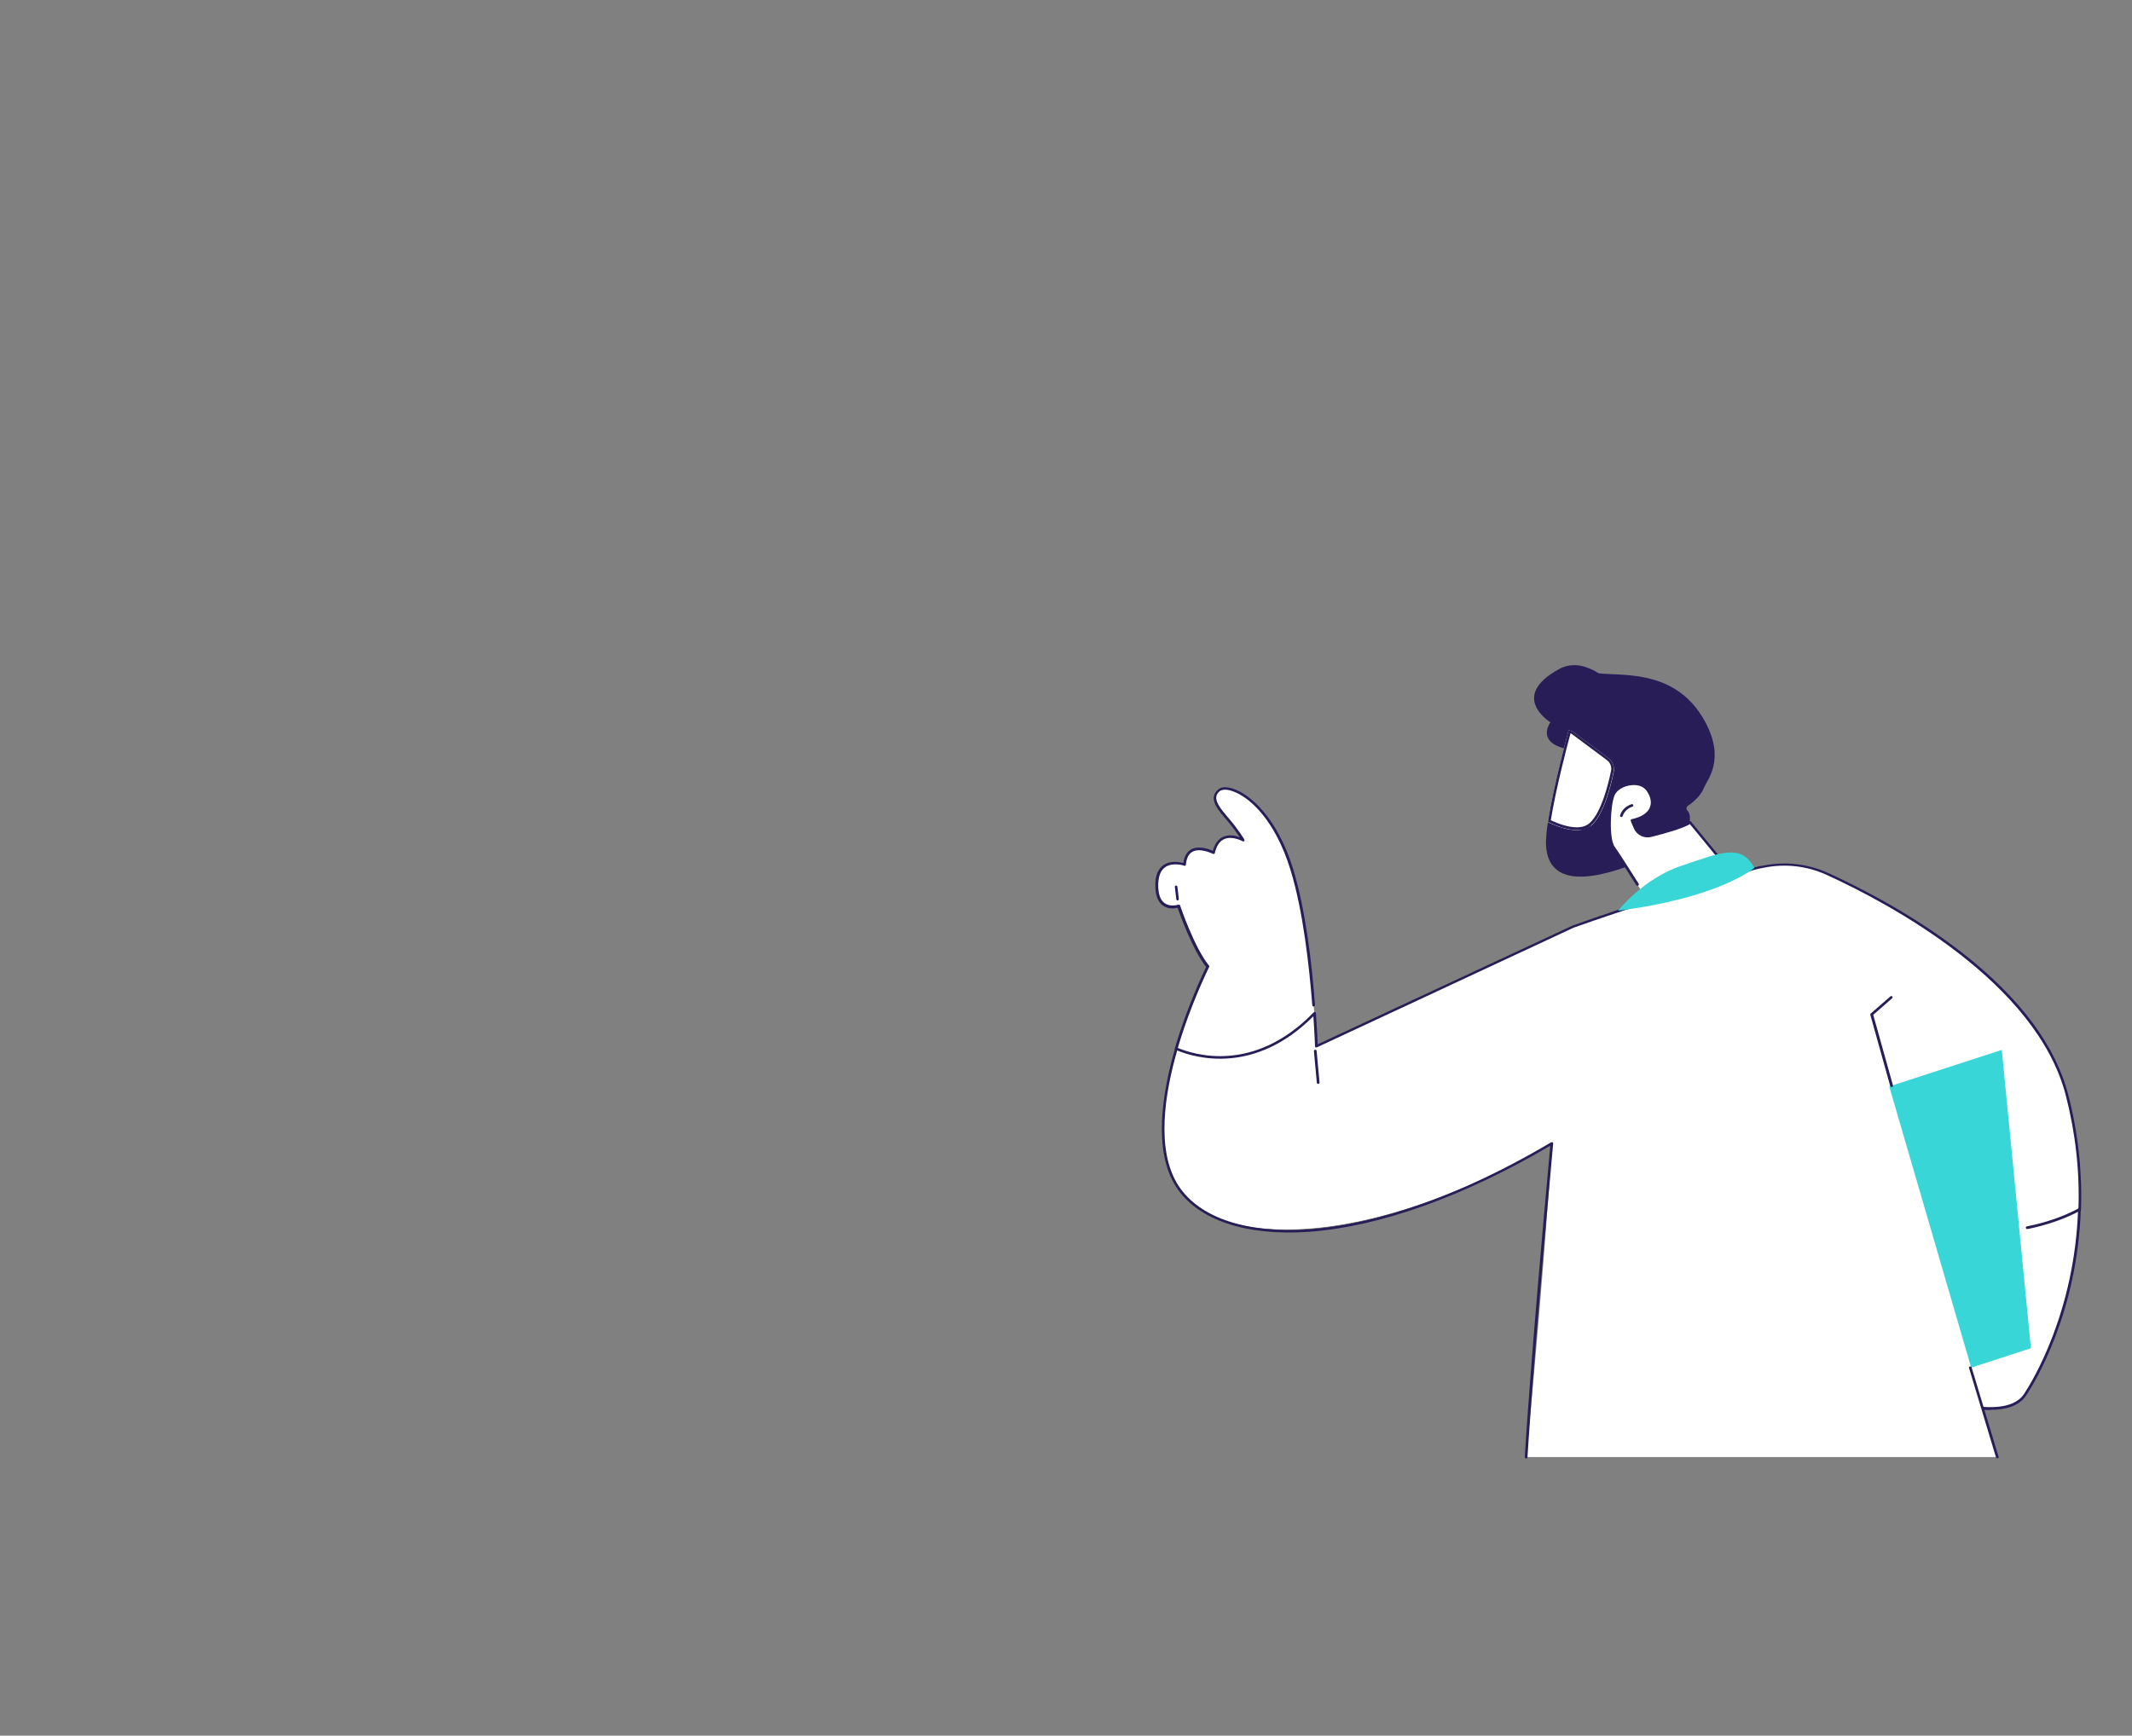 <?xml version="1.0" encoding="UTF-8"?>
<svg xmlns="http://www.w3.org/2000/svg" version="1.1" viewBox="0 0 1179 960">
  <rect x="0" y="0" width="1179" height="960" fill="#808080" stroke="none"/>
  <defs>
    <style>
      .cls-1 {
        fill: #fff;
      }

      .cls-2 {
        fill: #281d57;
      }

      .cls-3 {
        fill: #38d6d6;
      }
    </style>
  </defs>
  <!-- Generator: Adobe Illustrator 28.7.1, SVG Export Plug-In . SVG Version: 1.2.0 Build 142)  -->
  <g>
    <g id="homem">
      <g>
        <g>
          <path class="cls-1" d="M1149.9,668.8c.7-19.3-1.2-40.5-7-63.1-16.1-62.3-94.9-105.2-132.4-122.4-12.2-5.6-26-6.8-39-3.3l-9.7,2.6,89.5,178.6.5,16.8c20.2,3.8,64.3,9,98.1-9.2h0Z"/>
          <g>
            <path class="cls-1" d="M1051.8,678l2.8,89.9s52.7,22.6,65.3,3.5c9.1-13.8,28.3-51.5,30.1-102.7-33.8,18.2-78,13-98.1,9.2Z"/>
            <path class="cls-2" d="M1100.4,779.9c-19.5,0-44.6-10.6-46.1-11.3-.4-.2-.5-.6-.4-1s.6-.5,1-.4c.5.2,52.3,22.1,64.4,3.8,4.7-7.1,28-45.3,29.9-102.3,0-.4.4-.7.8-.7.4,0,.7.3.7.8-1.9,57.4-25.5,95.9-30.2,103-3.9,5.9-11.4,8-20.1,8h0Z"/>
          </g>
          <polygon class="cls-3" points="1015 780.8 1123.1 745.7 1107 580.7 933.3 637.1 1015 780.8"/>
          <g>
            <path class="cls-1" d="M726.8,560.4c-1.5-20.8-4.8-55-12.4-79.6-11.6-37.7-34.6-48.3-40.2-43.7s.6,10.9,5.4,16.6c4.8,5.7,8,11,8,11,0,0-13.1-7.6-16.5,6.9,0,0-14.9-7.8-16.1,6.6,0,0-15.1-5.3-15.4,11s12.1,12,12.1,12c0,0,7.9,23.6,16.2,33.5,0,0-10.2,20.2-17.5,45.3,15.8,6.8,46.7,11,76.4-19.6h0Z"/>
            <path class="cls-2" d="M650.4,580.7c0,0-.1,0-.2,0-.4-.1-.6-.5-.5-.9,6.7-22.9,15.8-41.9,17.3-45-7.4-9.2-14.4-28.8-15.8-32.7-1.5.4-5.2.9-8.2-1.3-2.8-2.1-4.2-6-4.1-11.6,0-5.1,1.6-8.7,4.5-10.7,3.8-2.7,8.9-1.7,11-1.2.5-3.6,1.9-6.1,4.3-7.5,4.1-2.3,9.8-.2,12,.8,1.1-4,3-6.6,5.8-7.8,3.3-1.4,6.8-.6,9.1.3-1.4-2-3.7-5.4-6.6-8.8-.4-.5-.8-.9-1.2-1.4-3.4-4-6.9-8.1-6.6-12,.2-1.6,1-3,2.5-4.3,1.7-1.4,4.4-1.5,7.8-.5,10.1,3.1,25,16.6,33.6,44.5,7,22.8,10.5,53.5,12.1,75.3,0,.4-.3.8-.7.8-.4,0-.8-.3-.8-.7-1.7-21.7-5.1-52.4-12.1-75-8.4-27.4-22.8-40.6-32.6-43.6-2.8-.9-5.2-.8-6.5.2-1.2,1-1.8,2-1.9,3.3-.3,3.2,3,7.1,6.2,10.9.4.5.8.9,1.2,1.4,4.8,5.7,8.1,11,8.1,11.1.2.3.1.6,0,.9-.2.2-.6.3-.9.1,0,0-5.7-3.2-10.2-1.2-2.5,1.1-4.3,3.7-5.2,7.7,0,.2-.2.4-.4.5-.2,0-.4,0-.6,0,0,0-7-3.6-11.4-1.2-2.1,1.2-3.3,3.6-3.6,7.2,0,.2-.1.4-.3.5s-.4.1-.6,0c0,0-6.3-2.1-10.5.8-2.5,1.7-3.8,5-3.9,9.5-.1,5.1,1.1,8.7,3.5,10.4,3.2,2.3,7.5.9,7.6.9.2,0,.4,0,.6,0,.2,0,.3.2.4.4,0,.2,8,23.6,16,33.3.2.2.2.5,0,.8,0,.2-10.2,20.4-17.4,45.2,0,.3-.4.5-.7.5h0Z"/>
            <path class="cls-2" d="M651.2,498c-.4,0-.7-.3-.7-.6l-.8-6.8c0-.4.2-.8.6-.8s.8.2.8.6l.8,6.8c0,.4-.2.8-.6.8h0Z"/>
          </g>
          <path class="cls-1" d="M869.8,512.5l-142,66.2s-.2-7.2-1-18.2c-29.7,30.6-60.6,26.4-76.4,19.6-7.5,25.8-12.1,56.7.6,76.1,24.9,38.3,123.3,35,241.3-45.2l-9.4-92-13.1-6.4h0Z"/>
          <path class="cls-1" d="M969.7,480.4c-27.9,8.3-67,20.3-100,32.1-1.7,2.3-2.9,4-4.5,6.3-8.9,170.3-21.3,287.1-21.3,287.1h260.6l-87.3-299.5c-5.8-20.3-27.1-32-47.4-26h0Z"/>
          <path class="cls-1" d="M869.8,512.5l-142,66.2s-.2-7.2-1-18.2c-29.7,30.6-60.6,26.4-76.4,19.6-7.5,25.8-12.1,56.7.6,76.1,24.9,38.3,123.3,35,241.3-45.2l-9.4-92-13.1-6.4h0Z"/>
          <path class="cls-2" d="M1104.5,806.6c-.3,0-.6-.2-.7-.5l-14.9-49.4c-.1-.4,0-.8.5-.9.4-.1.8,0,.9.5l14.9,49.4c.1.4,0,.8-.5.9,0,0-.1,0-.2,0h0Z"/>
          <path class="cls-2" d="M843.9,806.6h0c-.4,0-.7-.4-.7-.8,0-.5,3.1-52.5,14.1-172.1-48.2,28.3-94.3,44.7-133.3,47.6-34.8,2.5-61.7-6.5-73.5-24.7-13.2-20.2-7.6-52.9-.7-76.7,0-.2.2-.4.4-.5.2,0,.4,0,.6,0,9.4,4,42.6,14.6,75.6-19.4.2-.2.5-.3.8-.2.3,0,.5.3.5.6.6,8.5.9,14.8,1,17.2l141-65.7s0,0,0,0c30.7-11,66.7-22.1,91.7-29.6,0-.1.2-.2.4-.2l4.6-1.2,3.4-1c1.6-.5,3.3-.9,5.1-1.1,12.3-2.5,24.8-1.1,36.2,4.1,19.5,8.9,48.2,23.9,74.3,44.3,31.7,24.8,51.4,51.2,58.4,78.5,5.4,20.8,7.7,42.2,7,63.3,0,.3-.2.5-.4.6-8.6,4.6-18.4,8-29.2,10.2-.4,0-.8-.2-.9-.6s.2-.8.6-.9c10.6-2.1,20.1-5.4,28.5-9.9.7-20.9-1.7-41.9-7-62.5-16.2-62.8-97.7-106.2-132-121.9-11.1-5.1-23.3-6.5-35.3-4-1.7.3-3.4.6-5,1.1l-3.7,1.1-3.9,1c0,.1-.2.2-.3.2-24.9,7.5-61.1,18.7-92,29.7h0l-142,66.2c-.2,0-.5,0-.7,0s-.3-.3-.3-.6c0,0-.2-6.6-.9-16.6-32.4,32.4-64.9,23.2-75.3,18.9-6.8,23.5-12,55.2.7,74.8,11.6,17.8,37.9,26.6,72.2,24.1,27.3-2,72.7-11.9,133.9-48.1.2-.1.5-.1.8,0,.2.2.4.4.3.7-11,120.6-14.2,173-14.2,173.5,0,.4-.3.7-.7.7h0Z"/>
          <path class="cls-2" d="M728.9,599.5c-.4,0-.7-.3-.7-.7l-1.6-17.4c0-.4.3-.8.7-.8.4,0,.8.3.8.7l1.6,17.4c0,.4-.3.8-.7.8h0Z"/>
          <path class="cls-2" d="M1046,601.2c-.3,0-.6-.2-.7-.5l-11-39.4c0-.3,0-.6.2-.7l10.9-9.5c.3-.3.8-.2,1,0,.3.3.2.8,0,1l-10.5,9.2,10.9,39c.1.4-.1.8-.5.9,0,0-.1,0-.2,0h0Z"/>
        </g>
        <g>
          <g>
            <path class="cls-2" d="M919.7,416.1s-31.4-60.3-57.6-46c-27.9,15.3-4.7,29.4-4.7,29.4,0,0-9.7,12.9,13.8,15.5,5,.6,22.8,13,27.7,13.2,18,.9,20.9-12.2,20.9-12.2h0Z"/>
            <g>
              <path class="cls-2" d="M855,464.8c0-2.7.4-6.2,1-10.1,7.2,3.4,17.9,7,23.8,1.9,9.4-8.1,13.3-34.5,13.3-34.5l-23.5-17.5,44.1,15.8s27.9,42.9-10.5,57.6c-38.4,14.8-48.6,3.5-48.3-13.2Z"/>
              <g>
                <path class="cls-1" d="M879.8,456.6c-5.9,5.1-16.7,1.5-23.8-1.9,3-19.9,11.5-50.9,11.5-50.9l2.2.8,19.8,14.8c2.3,1.7,3.4,4.6,2.9,7.5-1.6,8-5.6,23.8-12.5,29.8h0Z"/>
                <path class="cls-2" d="M868.5,405.6l.5.2,19.6,14.6c1.9,1.4,2.8,3.8,2.3,6-1.4,6.8-5.3,23.2-12,29-1.7,1.4-4,2.2-6.9,2.2-4.8,0-10.3-2-14.4-3.9,2.7-17.1,9.2-41.8,10.9-48.1h0ZM867.5,403.7s-8.5,31-11.5,50.9c4.6,2.2,10.7,4.5,16,4.5s5.7-.7,7.8-2.5c6.9-5.9,10.9-21.8,12.5-29.8.6-2.8-.5-5.7-2.9-7.5l-19.8-14.8-2.2-.8h0Z"/>
              </g>
            </g>
            <path class="cls-2" d="M933.3,445.8c-.8.6-.9,1.7-.2,2.4,1.7,2,1.9,5.3.6,7.7-1.8,3.3-5.5,5.1-9,6.3-4.5,1.5-9.2,2.4-14,2.6-3.5.1-7.3,0-10.2-2-3.3-2.3-4.7-6.5-5.6-10.4-1.9-8.5-2.5-17.2-1.6-25.9.4-3.8,1.2-7.8,4.1-10.3,3.4-2.8-22.9-46.5-18.8-44.9,10.7,4.4,46.6-5.4,64.5,28.2,11.2,21,.8,32-.9,36.4-1.5,3.8-5.2,7.4-8.8,9.8h0Z"/>
            <path class="cls-1" d="M951.6,485.1c-5.5,5.2-17.7,12.5-40.1,9.4-1.9-.3-3.6-1.4-4.6-3-3.5-5.6-11.9-18.8-14.7-22.7-3.6-5-2.6-23.5-.2-29.3,2.4-5.7,14.5-8.8,18.9-2.5s3.5,14.1-8.8,16.8l1.7,4c1.5,3.4,5.2,5.3,8.8,4.4,7.3-1.8,18.7-5,21.6-7.4l17.8,21.7c2.1,2.5,1.8,6.2-.6,8.5h0Z"/>
            <path class="cls-2" d="M905.5,489.9c-.2,0-.5-.1-.6-.3-3.9-6.1-10.8-17-13.2-20.4-3.9-5.4-2.6-24.4-.2-30,1.4-3.2,5.7-5.9,10.4-6.4,4.3-.5,7.8.9,9.8,3.7,2.5,3.6,3.2,7.3,2,10.5-1,2.4-3.5,5.6-10.3,7.3l1.4,3.2c1.3,3.1,4.7,4.8,8,4,11.7-2.9,19.2-5.5,21.3-7.2.2-.1.3-.2.5-.2.2,0,.4.1.5.3l17.8,21.7c.3.3.2.8,0,1s-.8.2-1-.1l-17.4-21.2c-3.5,2.3-13.4,5.1-21.3,7.1-4,1-8.1-1-9.7-4.8l-1.7-4c0-.2,0-.4,0-.6,0-.2.3-.3.5-.4,5.4-1.2,8.9-3.4,10.1-6.6,1.1-2.7.4-5.9-1.8-9.1-1.7-2.4-4.7-3.5-8.5-3.1-4.2.4-8.1,2.8-9.2,5.5-2.4,5.6-3.2,24,0,28.5,2.5,3.5,9.4,14.3,13.3,20.5.2.3.1.8-.2,1-.1,0-.3.1-.4.1h0Z"/>
            <path class="cls-2" d="M896.6,451.9c0,0-.2,0-.2,0-.4-.1-.6-.5-.5-.9.9-3,3.4-5.3,6.4-6.2.4-.1.8.1.9.5s-.1.8-.5.9c-2.5.7-4.6,2.8-5.4,5.2,0,.3-.4.5-.7.5h0Z"/>
          </g>
          <path class="cls-3" d="M894.8,503.7s13.8-17.8,35.2-24.9c21.4-7.1,32.6-12.6,40.2,1.2,0,0-19,16.5-75.4,23.7h0Z"/>
        </g>
      </g>
    </g>
  </g>
</svg>